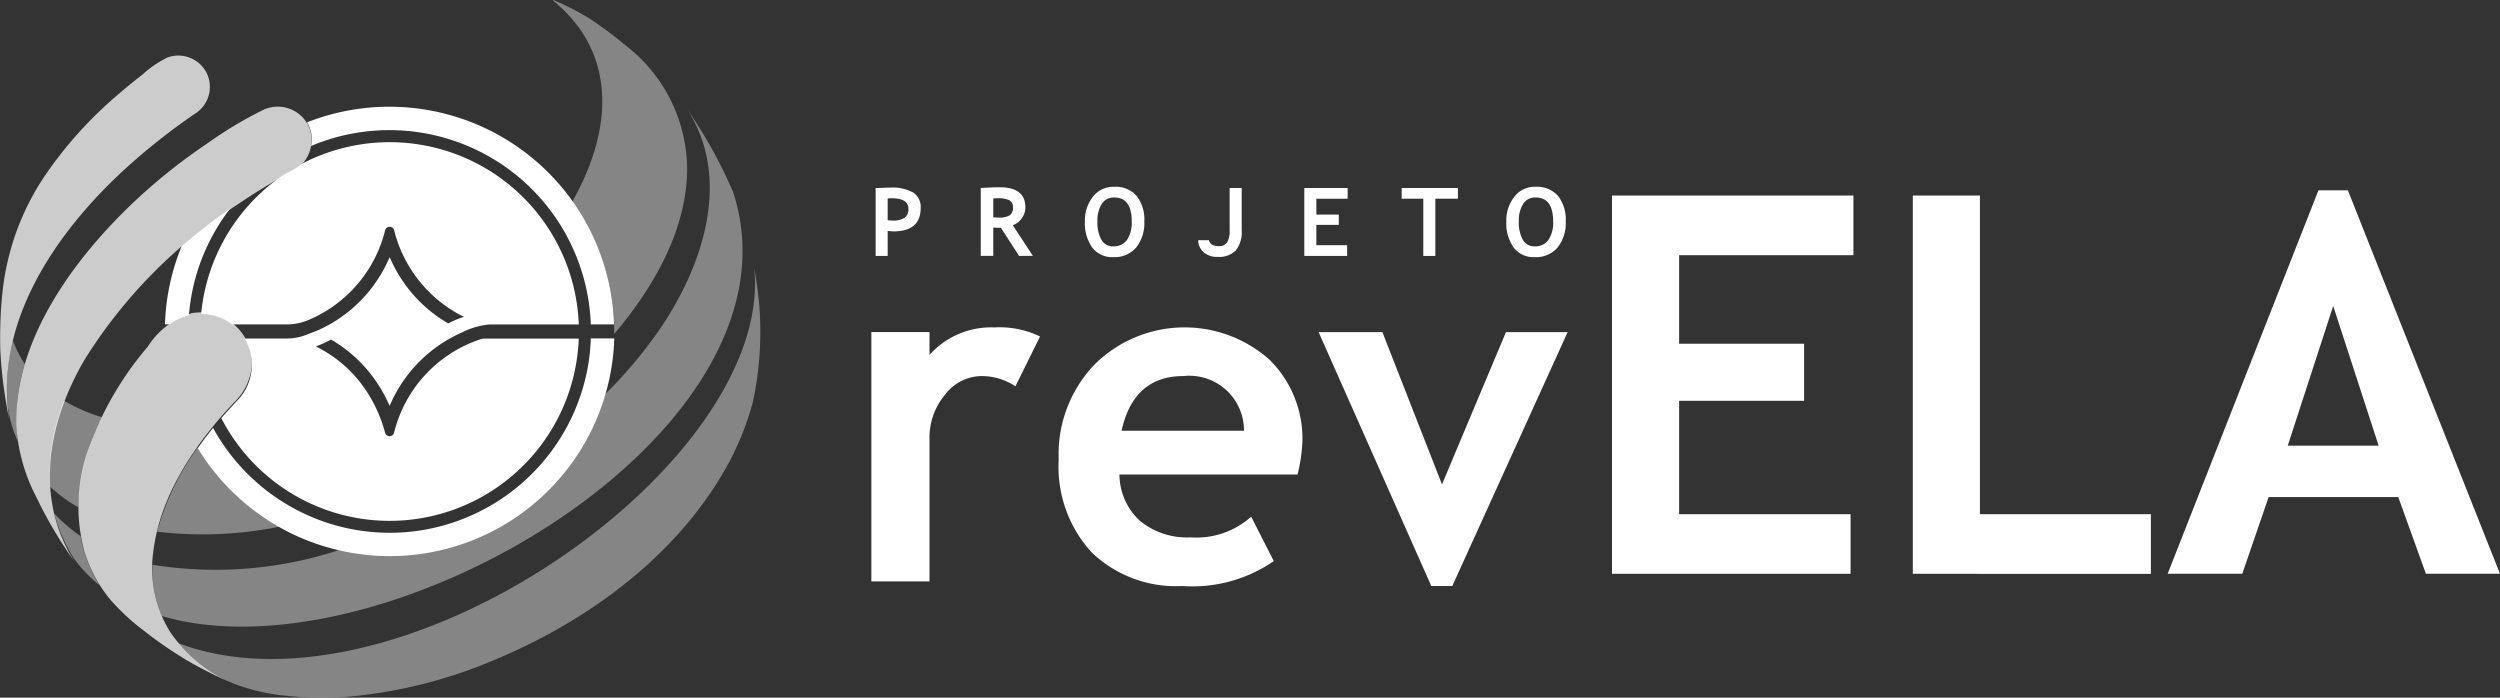 <svg xmlns="http://www.w3.org/2000/svg" width="129" height="36" viewBox="0 0 129 36"><rect x="0" y="0" width="129" height="36" fill="#333333" stroke="none"/><defs><style>.a{fill:#fff;}.b{fill:none;}.c{opacity:0.4;}.d{opacity:0.75;}</style></defs><g transform="translate(44.96 16.894)"><path class="a" d="M393.769,1331.657a3.153,3.153,0,0,0-1.766-.528,2.4,2.4,0,0,0-1.856.949,3.447,3.447,0,0,0-.811,2.318v7.327h-3v-12.864h3v1.177a4.267,4.267,0,0,1,3.351-1.417,4.8,4.8,0,0,1,2.354.468Z" transform="translate(-386.334 -1328.618)"></path><path class="a" d="M476.249,1336.209h-9.188a3.262,3.262,0,0,0,1.057,2.39,3.832,3.832,0,0,0,2.618.853,4.23,4.23,0,0,0,3.123-1.069l1.165,2.294a7.4,7.4,0,0,1-4.732,1.285,6.263,6.263,0,0,1-4.654-1.724,6.528,6.528,0,0,1-1.712-4.81,6.672,6.672,0,0,1,1.88-4.925,6.592,6.592,0,0,1,9-.216,5.716,5.716,0,0,1,1.694,4.252A8.39,8.39,0,0,1,476.249,1336.209Zm-9.08-2.258h6.318a2.822,2.822,0,0,0-3.123-2.823Q467.793,1331.128,467.169,1333.951Z" transform="translate(-454.257 -1328.618)"></path><path class="a" d="M578.485,1343.65H577.4l-5.813-13.1h3.291l3.075,7.855,3.3-7.855h3.183Z" transform="translate(-548.506 -1330.306)"></path></g><g transform="translate(45.182 9.638)"><path class="a" d="M388.733,1272.441v1.29h-.622v-3.5q.622-.026.727-.026a2.248,2.248,0,0,1,1.214.255.887.887,0,0,1,.384.8q0,1.206-1.421,1.206Q388.91,1272.458,388.733,1272.441Zm0-1.675v1.122a2.478,2.478,0,0,0,.249.017,1.074,1.074,0,0,0,.622-.142.534.534,0,0,0,.2-.463q0-.546-.878-.546A1.454,1.454,0,0,0,388.733,1270.766Z" transform="translate(-388.111 -1270.163)"></path><path class="a" d="M433.622,1273.646l-.936-1.448q-.141,0-.395-.017v1.464h-.646v-3.506q.053,0,.4-.018t.567-.018q1.335,0,1.335,1.034a.949.949,0,0,1-.184.567,1,1,0,0,1-.464.361l1.036,1.579Zm-1.331-2.965v.974q.172.014.263.014a1.134,1.134,0,0,0,.571-.11.461.461,0,0,0,.181-.428.373.373,0,0,0-.194-.361,1.364,1.364,0,0,0-.61-.1A1.616,1.616,0,0,0,432.291,1270.682Z" transform="translate(-426.22 -1270.079)"></path><path class="a" d="M474.775,1271.679a1.977,1.977,0,0,1,.41-1.267,1.328,1.328,0,0,1,1.1-.518,1.434,1.434,0,0,1,1.156.469,1.969,1.969,0,0,1,.4,1.316,2.026,2.026,0,0,1-.418,1.345,1.462,1.462,0,0,1-1.186.5,1.281,1.281,0,0,1-1.083-.493A2.172,2.172,0,0,1,474.775,1271.679Zm.646,0a1.82,1.82,0,0,0,.208.952.67.67,0,0,0,.605.337.832.832,0,0,0,.712-.33,1.592,1.592,0,0,0,.245-.959q0-1.233-.909-1.233a.722.722,0,0,0-.639.334A1.6,1.6,0,0,0,475.421,1271.679Z" transform="translate(-463.976 -1269.894)"></path><path class="a" d="M521.67,1273.087h.555q.079.307.512.307a.471.471,0,0,0,.432-.2,1.146,1.146,0,0,0,.126-.6v-2.2h.622v2.18a1.536,1.536,0,0,1-.3,1.036,1.207,1.207,0,0,1-.952.338,1.049,1.049,0,0,1-.7-.227A.862.862,0,0,1,521.67,1273.087Z" transform="translate(-505.027 -1270.331)"></path><path class="a" d="M566.248,1270.946v.821h1.158v.529h-1.158v1.051h1.589v.553h-2.211v-3.506h2.237v.553Z" transform="translate(-543.506 -1270.331)"></path><path class="a" d="M607.689,1270.946v2.953h-.622v-2.953h-1.115v-.553h2.9v.553Z" transform="translate(-578.807 -1270.331)"></path><path class="a" d="M649.275,1271.679a1.977,1.977,0,0,1,.41-1.267,1.328,1.328,0,0,1,1.1-.518,1.434,1.434,0,0,1,1.156.469,1.969,1.969,0,0,1,.4,1.316,2.026,2.026,0,0,1-.418,1.345,1.462,1.462,0,0,1-1.186.5,1.281,1.281,0,0,1-1.083-.493A2.172,2.172,0,0,1,649.275,1271.679Zm.646,0a1.82,1.82,0,0,0,.208.952.669.669,0,0,0,.605.337.832.832,0,0,0,.712-.33,1.592,1.592,0,0,0,.245-.959q0-1.233-.909-1.233a.723.723,0,0,0-.639.334A1.6,1.6,0,0,0,649.921,1271.679Z" transform="translate(-616.731 -1269.894)"></path></g><g transform="translate(83.179 9.823)"><path class="a" d="M696.506,1276.933v4.57h6.449v2.945h-6.449v5.849h8.847v3.078H693.042v-19.52H705.5v3.078Z" transform="translate(-693.042 -1273.589)"></path><path class="a" d="M817.608,1293.375v-19.52h3.464V1290.3h8.82v3.078Z" transform="translate(-802.086 -1273.589)"></path><path class="a" d="M936.466,1291.5l-1.426-3.957h-6.689l-1.359,3.957h-3.851l7.781-19.786h1.519l7.848,19.786Zm-4.783-13.817-2.345,7.208h4.69Z" transform="translate(-894.469 -1271.717)"></path></g><path class="b" d="M104.381,1272.591a9.774,9.774,0,0,1,4.176-7.129c-.921.522-1.813,1.083-2.667,1.678a10.345,10.345,0,0,0-2.141,5.524A2.645,2.645,0,0,1,104.381,1272.591Z" transform="translate(-94.003 -1256.379)"></path><path class="b" d="M57.093,1298.858a2.644,2.644,0,0,1,.339-.31h-.253a11.547,11.547,0,0,1,.866-4.052,21.11,21.11,0,0,0-6.087,8.018,8.59,8.59,0,0,0,1.967.858A19.394,19.394,0,0,1,57.093,1298.858Z" transform="translate(-48.664 -1281.815)"></path><path class="b" d="M98.346,1412.325a11.516,11.516,0,0,1-3.183-1.211,20.952,20.952,0,0,1-5.114.372q-.625-.036-1.208-.112a8.208,8.208,0,0,0-.252,1.753A20.467,20.467,0,0,0,98.346,1412.325Z" transform="translate(-80.731 -1383.949)"></path><path class="b" d="M115.094,1366.136c-.06-.105-.118-.212-.174-.32q-.164.19-.321.381Q114.845,1366.17,115.094,1366.136Z" transform="translate(-103.5 -1344.267)"></path><path class="b" d="M46.117,1394.35a8.086,8.086,0,0,0,.238,1.425,8.173,8.173,0,0,0,1.354,1.164,7.779,7.779,0,0,1-.121-1.506A7.584,7.584,0,0,1,46.117,1394.35Z" transform="translate(-43.551 -1369.266)"></path><path class="b" d="M122.013,1292.013h0a2.629,2.629,0,0,1,.231.328h2.17a2.779,2.779,0,0,0,1-.184c.309-.118.567-.218.611-.236a7.21,7.21,0,0,0,3.653-3.653l.057-.124.057.124a7.2,7.2,0,0,0,2.937,3.279l.029.018.03-.016a4.752,4.752,0,0,1,.638-.278l.139-.047-.131-.067a6.822,6.822,0,0,1-3.471-4.408.239.239,0,0,0-.46,0,6.794,6.794,0,0,1-3.954,4.635,2.872,2.872,0,0,1-1.134.229H121.6A2.642,2.642,0,0,1,122.013,1292.013Z" transform="translate(-109.626 -1274.87)"></path><path class="b" d="M160.309,1405.577a9.738,9.738,0,0,1-2.741-.394q-.518.162-1.038.3a10.331,10.331,0,0,0,3.78.715c.06,0,.118,0,.178,0q.981-.394,1.949-.855A9.751,9.751,0,0,1,160.309,1405.577Z" transform="translate(-140.205 -1378.75)"></path><path class="b" d="M150.182,1248.285a9.755,9.755,0,0,1,12.908,3.552q.2-.275.389-.552a10.376,10.376,0,0,0-12.774-3.937A1.728,1.728,0,0,1,150.182,1248.285Z" transform="translate(-134.649 -1239.787)"></path><path class="b" d="M157.14,1333.279l-.03-.018-.031.016a5.83,5.83,0,0,1-.623.288l-.13.049.124.064a6.6,6.6,0,0,1,2.211,1.851c.212-.1.424-.2.635-.3A7.138,7.138,0,0,0,157.14,1333.279Z" transform="translate(-140.028 -1315.757)"></path><path class="b" d="M246.7,1345.71a10.322,10.322,0,0,0,1.312-3.74q-.377.38-.775.753a9.758,9.758,0,0,1-2.264,4.294Q245.863,1346.388,246.7,1345.71Z" transform="translate(-217.628 -1323.391)"></path><g class="c"><path class="a" d="M109.817,1382.1q.218.321.456.626Q110.035,1382.417,109.817,1382.1Z" transform="translate(-99.314 -1358.527)"></path><path class="a" d="M194.655,1422.656h0Z" transform="translate(-173.569 -1394.051)"></path><path class="a" d="M190.747,1422.9h0Z" transform="translate(-170.148 -1394.266)"></path><path class="a" d="M202.157,1421.674l-.048.008Z" transform="translate(-180.105 -1393.191)"></path><path class="a" d="M123.822,1398.361l.164.148Z" transform="translate(-111.573 -1372.772)"></path><path class="a" d="M113.754,1387.482q.07.088.141.175Q113.824,1387.57,113.754,1387.482Z" transform="translate(-102.76 -1363.244)"></path><path class="a" d="M116.758,1391.1q.138.158.281.31Q116.9,1391.258,116.758,1391.1Z" transform="translate(-105.39 -1366.413)"></path><path class="a" d="M206,1420.955l-.037.008Z" transform="translate(-183.481 -1392.561)"></path><path class="a" d="M115.368,1389.469c.047.056.094.112.142.168C115.462,1389.581,115.415,1389.525,115.368,1389.469Z" transform="translate(-104.173 -1364.984)"></path><path class="a" d="M229.911,1411.807l-.168.089Z" transform="translate(-204.296 -1384.549)"></path><path class="a" d="M126.275,1400.548l.115.1Z" transform="translate(-113.721 -1374.688)"></path><path class="a" d="M233.383,1409.739c-.062.038-.125.075-.188.111C233.258,1409.814,233.321,1409.776,233.383,1409.739Z" transform="translate(-207.317 -1382.737)"></path><path class="a" d="M236.018,1407.4q-.167.112-.339.218Q235.85,1407.509,236.018,1407.4Z" transform="translate(-209.492 -1380.686)"></path><path class="a" d="M226.749,1413.339l-.2.1Z" transform="translate(-201.503 -1385.891)"></path><path class="a" d="M239.653,1403.194q-.315.247-.648.473Q239.338,1403.442,239.653,1403.194Z" transform="translate(-212.403 -1377.006)"></path><path class="a" d="M213.116,1419.031l-.091.027Z" transform="translate(-189.661 -1390.876)"></path><path class="a" d="M216.864,1417.844l-.078.028Z" transform="translate(-192.953 -1389.836)"></path><path class="a" d="M209.552,1420.122l-.042.01Z" transform="translate(-186.584 -1391.831)"></path><path class="a" d="M223.552,1415.034l-.138.061Z" transform="translate(-198.755 -1387.375)"></path><path class="a" d="M219.991,1416.61l-.11.042Z" transform="translate(-195.662 -1388.755)"></path><path class="a" d="M121.573,1396.215l.126.123Z" transform="translate(-109.605 -1370.892)"></path><path class="a" d="M138.739,1409.591l.015.009Z" transform="translate(-124.632 -1382.608)"></path><path class="a" d="M135.816,1407.738l.075.05Z" transform="translate(-122.073 -1380.985)"></path><path class="a" d="M131.236,1404.531l.066.048Z" transform="translate(-118.064 -1378.176)"></path><path class="a" d="M119.834,1394.457l-.13-.133Z" transform="translate(-107.969 -1369.236)"></path><path class="a" d="M133.432,1406.118l.092.064Z" transform="translate(-119.986 -1379.566)"></path><path class="a" d="M128.4,1402.317l.1.084Z" transform="translate(-115.581 -1376.237)"></path><path class="a" d="M96.608,1382.242a11.7,11.7,0,0,1-3.906-3.893,13.378,13.378,0,0,0-2.091,4.343,20.094,20.094,0,0,0,6.322-.26Q96.769,1382.34,96.608,1382.242Z" transform="translate(-82.501 -1355.256)"></path><path class="a" d="M26.239,1346.233c-.072-.464-.137-.929-.188-1.328C26.1,1345.3,26.165,1345.769,26.239,1346.233Z" transform="translate(-25.986 -1325.954)"></path><path class="a" d="M257.621,1209.453c1.967-2.324,3.679-5.215,3.766-8.339a8.122,8.122,0,0,0-3.183-6.561,20.67,20.67,0,0,0-1.892-1.406,14.427,14.427,0,0,0-1.829-.93l-.025.025c3.283,2.658,3.148,6.6,1,10.381a11.537,11.537,0,0,1,2.165,6.391h-.008Q257.623,1209.233,257.621,1209.453Z" transform="translate(-225.931 -1192.217)"></path><path class="a" d="M45.944,1363.268a7.585,7.585,0,0,0,1.47,1.082,11,11,0,0,1,1.224-4.649,8.585,8.585,0,0,1-1.967-.858A10.148,10.148,0,0,0,45.944,1363.268Z" transform="translate(-43.378 -1338.174)"></path><path class="a" d="M25.527,1314.874c.008-.592.053-1.144.128-2.073C25.567,1313.749,25.53,1314.306,25.527,1314.874Z" transform="translate(-25.527 -1297.836)"></path><path class="a" d="M28.7,1333.687a10.691,10.691,0,0,0-.3,2.691,6.232,6.232,0,0,0,.559,2.536,9.407,9.407,0,0,1,.364-3.987A5.95,5.95,0,0,1,28.7,1333.687Z" transform="translate(-28.04 -1316.137)"></path><path class="a" d="M48.026,1405.783a8.169,8.169,0,0,0,1.052,2.379c-.056-.08-.114-.165-.172-.251a7.074,7.074,0,0,0,1.461,1.58,7.1,7.1,0,0,1-.988-2.543A8.173,8.173,0,0,1,48.026,1405.783Z" transform="translate(-45.222 -1379.284)"></path><path class="a" d="M118.538,1242.868a24.373,24.373,0,0,0-2.37-4.266l0,0c2.3,3.544.838,8-1.338,11.231a23,23,0,0,1-2.9,3.468,11.6,11.6,0,0,1-13.6,8,20.467,20.467,0,0,1-9.756.8,6.1,6.1,0,0,0,.487,2.645C100.5,1268.134,122.572,1255.228,118.538,1242.868Z" transform="translate(-80.709 -1232.96)"></path><path class="a" d="M43.277,1403.7l.077.161c.211.365.466.783.728,1.2-.261-.417-.514-.837-.726-1.2C43.33,1403.8,43.3,1403.749,43.277,1403.7Z" transform="translate(-41.065 -1377.448)"></path><path class="a" d="M37.081,1390.274c-.1-.217-.192-.43-.279-.629C36.887,1389.845,36.982,1390.058,37.081,1390.274Z" transform="translate(-35.397 -1365.139)"></path><path class="a" d="M129.415,1306.766c-.044-.75-.23-1.942-.268-2.126h-.005c.989,10.075-18.312,23.6-29.713,19.32a7.9,7.9,0,0,0,2.644,2l-.116-.052a9.91,9.91,0,0,0,3.1.768,16.853,16.853,0,0,0,3.357.02,24.824,24.824,0,0,0,7.261-1.851c4.686-1.939,9.179-5.161,11.8-9.58a14.651,14.651,0,0,0,1.584-3.719A17.2,17.2,0,0,0,129.415,1306.766Z" transform="translate(-90.219 -1290.769)"></path><path class="a" d="M98.32,1463.841c-.353-.2-.757-.439-1.409-.834C97.52,1463.394,97.88,1463.611,98.32,1463.841Z" transform="translate(-88.016 -1429.402)"></path><path class="a" d="M75.915,1446.525c-.321-.263-.69-.588-1.284-1.112C75.183,1445.925,75.5,1446.2,75.915,1446.525Z" transform="translate(-68.512 -1414)"></path><path class="a" d="M125.135,1399.548l.142.125Z" transform="translate(-112.723 -1373.811)"></path><path class="a" d="M139.145,1409.829c-.095-.054-.189-.109-.282-.165C138.956,1409.72,139.051,1409.775,139.145,1409.829Z" transform="translate(-124.74 -1382.672)"></path><path class="a" d="M119.012,1393.589l.086.092Z" transform="translate(-107.363 -1368.592)"></path><path class="a" d="M122.582,1397.2c.051.049.1.1.155.145C122.685,1397.3,122.633,1397.251,122.582,1397.2Z" transform="translate(-110.488 -1371.757)"></path><path class="a" d="M113.475,1387.122l.035.045Z" transform="translate(-102.516 -1362.928)"></path><path class="a" d="M109.669,1381.878l.018.027Z" transform="translate(-99.184 -1358.335)"></path><path class="a" d="M136.42,1408.136q.143.092.289.181Q136.563,1408.229,136.42,1408.136Z" transform="translate(-122.602 -1381.333)"></path><path class="a" d="M134.173,1406.633c.068.047.136.092.2.138C134.309,1406.725,134.241,1406.68,134.173,1406.633Z" transform="translate(-120.635 -1380.017)"></path><path class="a" d="M131.765,1404.917q.1.076.208.15Q131.868,1404.993,131.765,1404.917Z" transform="translate(-118.527 -1378.514)"></path><path class="a" d="M129.238,1402.992q.123.1.249.192Q129.361,1403.09,129.238,1402.992Z" transform="translate(-116.315 -1376.828)"></path><path class="a" d="M127.194,1401.325l.15.124Z" transform="translate(-114.525 -1375.368)"></path><path class="a" d="M114.888,1388.89l.06.072Z" transform="translate(-103.753 -1364.476)"></path><path class="a" d="M116.505,1390.814l.032.036Z" transform="translate(-105.168 -1366.161)"></path><path class="a" d="M120.851,1395.5l-.1-.1Z" transform="translate(-108.882 -1370.173)"></path><path class="a" d="M169.851,1421.09q-.24.01-.483.01a11.639,11.639,0,0,1-2.489-.268h0a11.631,11.631,0,0,0,2.488.269C169.529,1421.1,169.69,1421.1,169.851,1421.09Z" transform="translate(-149.264 -1392.454)"></path><path class="a" d="M214.136,1418.065c-.125.042-.251.082-.377.12C213.885,1418.147,214.011,1418.107,214.136,1418.065Z" transform="translate(-190.303 -1390.03)"></path><path class="a" d="M217.721,1416.945q-.153.058-.308.112Q217.568,1417,217.721,1416.945Z" transform="translate(-193.502 -1389.049)"></path><path class="a" d="M224.778,1414.1c-.084.04-.168.078-.253.116C224.61,1414.183,224.694,1414.145,224.778,1414.1Z" transform="translate(-199.728 -1386.561)"></path><path class="a" d="M202.929,1421.021q-.215.045-.432.082Q202.714,1421.065,202.929,1421.021Z" transform="translate(-180.445 -1392.619)"></path><path class="a" d="M195.658,1421.739q-.453.075-.918.114Q195.2,1421.814,195.658,1421.739Z" transform="translate(-173.654 -1393.248)"></path><path class="a" d="M210.246,1419.25c-.131.038-.263.075-.4.109C209.983,1419.325,210.115,1419.288,210.246,1419.25Z" transform="translate(-186.881 -1391.068)"></path><path class="a" d="M206.67,1420.2q-.2.05-.4.094Q206.47,1420.255,206.67,1420.2Z" transform="translate(-183.744 -1391.904)"></path><path class="a" d="M221.092,1415.521c-.109.047-.219.092-.33.135C220.873,1415.613,220.983,1415.568,221.092,1415.521Z" transform="translate(-196.434 -1387.802)"></path><path class="a" d="M191.305,1422.665q-.236.019-.475.03Q191.069,1422.685,191.305,1422.665Z" transform="translate(-170.232 -1394.059)"></path><path class="a" d="M244.221,1403.088l-.017.013Z" transform="translate(-216.955 -1376.912)"></path><path class="a" d="M231.356,1410.632q-.13.075-.262.146Q231.226,1410.707,231.356,1410.632Z" transform="translate(-205.478 -1383.52)"></path><path class="a" d="M234.827,1409.144l-.121.074Z" transform="translate(-208.64 -1382.216)"></path><path class="a" d="M228.33,1412.52l-.2.1Z" transform="translate(-202.883 -1385.173)"></path><path class="a" d="M238.474,1406.991l-.076.051Z" transform="translate(-211.872 -1380.33)"></path></g><g transform="translate(8.513 5.507)"><path class="a" d="M110.4,1260.941h2.814a2.87,2.87,0,0,0,1.134-.229,6.793,6.793,0,0,0,3.954-4.635.239.239,0,0,1,.46,0,6.822,6.822,0,0,0,3.471,4.408l.131.067-.139.047a4.785,4.785,0,0,0-.638.278l-.03.015-.03-.017a7.2,7.2,0,0,1-2.937-3.279l-.057-.124-.057.124a7.209,7.209,0,0,1-3.653,3.653c-.043.018-.3.118-.611.236a2.777,2.777,0,0,1-1,.184h-2.17a2.642,2.642,0,0,1-.368,3.2q-.433.451-.829.911c.056.108.114.214.174.32a9.766,9.766,0,0,0,18.271-4.427h-4.841a.77.77,0,0,0-.256.043,6.789,6.789,0,0,0-4.434,4.822.239.239,0,0,1-.46,0,7.336,7.336,0,0,0-1.24-2.546,6.6,6.6,0,0,0-2.211-1.851l-.124-.064.13-.049a5.778,5.778,0,0,0,.623-.288l.031-.016.03.017a7.145,7.145,0,0,1,2.157,1.947,7.6,7.6,0,0,1,.778,1.331l.057.124.057-.124a7.209,7.209,0,0,1,3.653-3.653l.042-.019.033-.017a3.944,3.944,0,0,1,1.349-.384h4.627a9.765,9.765,0,0,0-14.332-8.27,1.7,1.7,0,0,1-.347.25q-.318.171-.632.35a9.774,9.774,0,0,0-4.176,7.129A2.621,2.621,0,0,1,110.4,1260.941Z" transform="translate(-106.939 -1249.709)"></path><path class="a" d="M94.711,1280.88a11.548,11.548,0,0,0-.866,4.052H94.1a2.617,2.617,0,0,1,.98-.468,10.344,10.344,0,0,1,2.141-5.524A31.649,31.649,0,0,0,94.711,1280.88Z" transform="translate(-93.845 -1273.7)"></path><path class="a" d="M152.929,1238.913a10.4,10.4,0,0,1,14.431,9.208h1.2a11.6,11.6,0,0,0-15.841-10.427c.018.031.037.062.054.095A1.752,1.752,0,0,1,152.929,1238.913Z" transform="translate(-145.387 -1236.889)"></path><path class="a" d="M127.664,1332.861a10.429,10.429,0,0,1-.1,1.136,10.4,10.4,0,0,1-10.1,8.889c-.059,0-.118,0-.178,0a10.333,10.333,0,0,1-3.78-.715,10.448,10.448,0,0,1-5.333-4.694q-.421.52-.791,1.048a11.649,11.649,0,0,0,4.232,4.083,11.515,11.515,0,0,0,3.183,1.211,11.589,11.589,0,0,0,14.078-10.963h-1.2Z" transform="translate(-105.691 -1320.902)"></path></g><g class="d" transform="translate(0.004 2.864)"><path class="a" d="M35.665,1218.166a1.628,1.628,0,0,0,.539-2.089h0a1.638,1.638,0,0,0-2.012-.778,5.514,5.514,0,0,0-1.293.885q-.678.523-1.325,1.086a20.939,20.939,0,0,0-3.642,4.037,13.215,13.215,0,0,0-2.277,6.37,22.82,22.82,0,0,0-.086,2.743,23.36,23.36,0,0,0,.466,3.588c-.811-5,2.376-9.631,5.866-12.86A32.653,32.653,0,0,1,35.665,1218.166Z" transform="translate(-25.556 -1215.197)"></path><path class="a" d="M47.338,1237.342a1.77,1.77,0,0,0-2.3-.807,20.874,20.874,0,0,0-2.932,1.759,29.139,29.139,0,0,0-4.911,4.151c-2.59,2.754-5.025,6.459-4.92,10.391a9.172,9.172,0,0,0,1.025,3.676,22.222,22.222,0,0,0,1.987,3.355c-2.127-3.3-1.359-7.263.532-10.467a25.734,25.734,0,0,1,7.822-7.94q1.341-.912,2.765-1.692A1.8,1.8,0,0,0,47.338,1237.342Z" transform="translate(-31.437 -1233.74)"></path><path class="a" d="M66.287,1323.614h0a2.652,2.652,0,0,0-2.515-.895,4.061,4.061,0,0,0-2.241,1.717,16.851,16.851,0,0,0-2.988,5.061,8.851,8.851,0,0,0-.275,5.559,7.319,7.319,0,0,0,1.352,2.476,11.946,11.946,0,0,0,1.682,1.548,19.679,19.679,0,0,0,4.451,2.665,7.533,7.533,0,0,1-3.07-2.576,6.21,6.21,0,0,1-.874-4.141c.352-2.927,2.158-5.56,4.126-7.663a3.034,3.034,0,0,0,.948-1.824A2.644,2.644,0,0,0,66.287,1323.614Z" transform="translate(-53.904 -1309.419)"></path></g></svg>